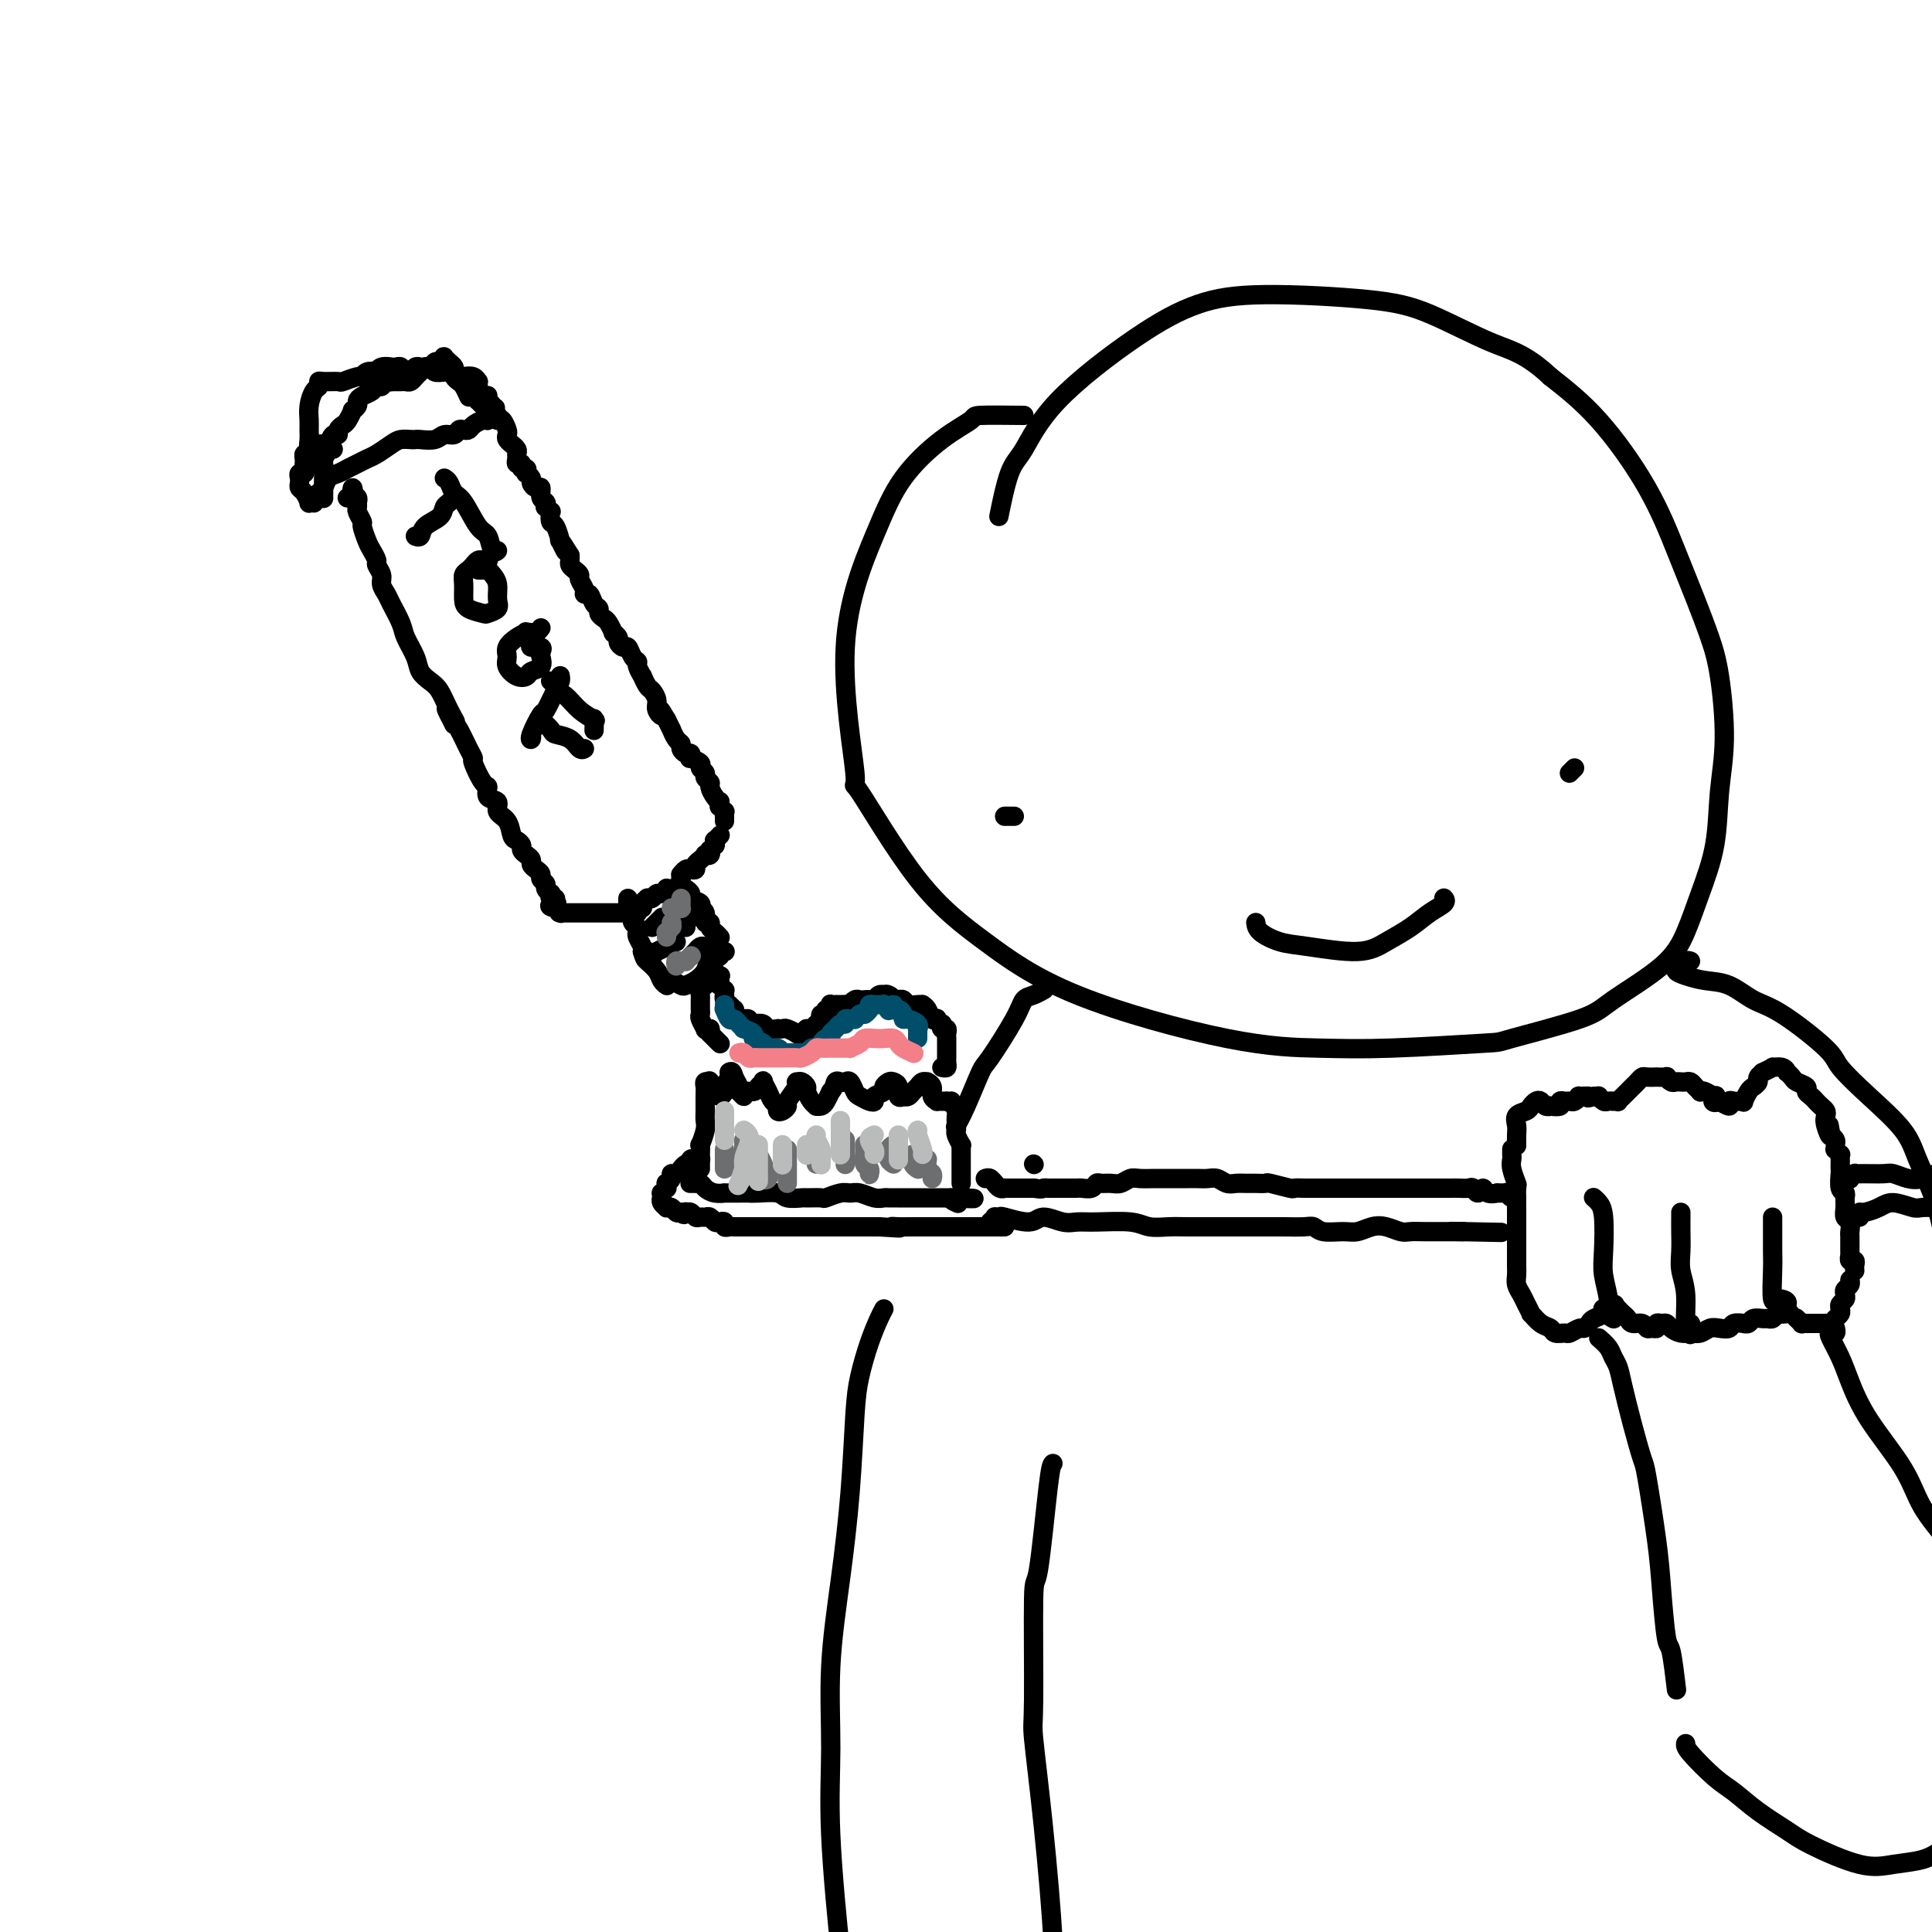 <svg viewBox='0 0 400 400' version='1.1' xmlns='http://www.w3.org/2000/svg' xmlns:xlink='http://www.w3.org/1999/xlink'><g fill='none' stroke='rgb(0,0,0)' stroke-width='4' stroke-linecap='round' stroke-linejoin='round'><path d='M145,242c0.000,-0.450 0.000,-0.899 0,-1c-0.000,-0.101 -0.001,0.147 0,0c0.001,-0.147 0.004,-0.690 0,-1c-0.004,-0.310 -0.015,-0.387 0,-1c0.015,-0.613 0.057,-1.763 0,-2c-0.057,-0.237 -0.211,0.438 0,0c0.211,-0.438 0.789,-1.991 1,-3c0.211,-1.009 0.056,-1.475 0,-2c-0.056,-0.525 -0.011,-1.107 0,-2c0.011,-0.893 -0.011,-2.095 0,-3c0.011,-0.905 0.054,-1.513 0,-2c-0.054,-0.487 -0.207,-0.855 0,-1c0.207,-0.145 0.773,-0.068 1,0c0.227,0.068 0.116,0.128 0,0c-0.116,-0.128 -0.237,-0.444 0,0c0.237,0.444 0.833,1.648 1,2c0.167,0.352 -0.095,-0.147 0,0c0.095,0.147 0.547,0.939 1,1c0.453,0.061 0.906,-0.611 1,-1c0.094,-0.389 -0.171,-0.496 0,-1c0.171,-0.504 0.777,-1.405 1,-2c0.223,-0.595 0.064,-0.884 0,-1c-0.064,-0.116 -0.032,-0.058 0,0'/><path d='M151,222c0.631,-0.496 0.709,0.264 1,1c0.291,0.736 0.794,1.447 1,2c0.206,0.553 0.115,0.948 0,1c-0.115,0.052 -0.252,-0.238 0,0c0.252,0.238 0.895,1.003 1,1c0.105,-0.003 -0.326,-0.773 0,-1c0.326,-0.227 1.411,0.088 2,0c0.589,-0.088 0.682,-0.581 1,-1c0.318,-0.419 0.860,-0.765 1,-1c0.140,-0.235 -0.121,-0.361 0,0c0.121,0.361 0.623,1.208 1,2c0.377,0.792 0.627,1.529 1,2c0.373,0.471 0.868,0.675 1,1c0.132,0.325 -0.101,0.770 0,1c0.101,0.230 0.535,0.244 1,0c0.465,-0.244 0.961,-0.745 1,-1c0.039,-0.255 -0.379,-0.265 0,-1c0.379,-0.735 1.556,-2.194 2,-3c0.444,-0.806 0.157,-0.960 0,-1c-0.157,-0.040 -0.183,0.034 0,0c0.183,-0.034 0.575,-0.177 1,0c0.425,0.177 0.884,0.674 1,1c0.116,0.326 -0.109,0.480 0,1c0.109,0.520 0.554,1.405 1,2c0.446,0.595 0.893,0.900 1,1c0.107,0.100 -0.126,-0.004 0,0c0.126,0.004 0.611,0.116 1,0c0.389,-0.116 0.683,-0.462 1,-1c0.317,-0.538 0.659,-1.269 1,-2'/><path d='M172,226c0.798,-0.760 0.791,-1.661 1,-2c0.209,-0.339 0.632,-0.116 1,0c0.368,0.116 0.679,0.126 1,0c0.321,-0.126 0.651,-0.387 1,0c0.349,0.387 0.718,1.421 1,2c0.282,0.579 0.476,0.702 1,1c0.524,0.298 1.380,0.771 2,1c0.620,0.229 1.006,0.215 1,0c-0.006,-0.215 -0.405,-0.633 0,-1c0.405,-0.367 1.615,-0.685 2,-1c0.385,-0.315 -0.056,-0.627 0,-1c0.056,-0.373 0.607,-0.808 1,-1c0.393,-0.192 0.626,-0.143 1,0c0.374,0.143 0.888,0.379 1,1c0.112,0.621 -0.177,1.628 0,2c0.177,0.372 0.821,0.111 1,0c0.179,-0.111 -0.107,-0.072 0,0c0.107,0.072 0.607,0.177 1,0c0.393,-0.177 0.679,-0.636 1,-1c0.321,-0.364 0.679,-0.631 1,-1c0.321,-0.369 0.607,-0.838 1,-1c0.393,-0.162 0.894,-0.015 1,0c0.106,0.015 -0.183,-0.101 0,0c0.183,0.101 0.838,0.419 1,1c0.162,0.581 -0.167,1.424 0,2c0.167,0.576 0.832,0.887 1,1c0.168,0.113 -0.161,0.030 0,0c0.161,-0.030 0.813,-0.008 1,0c0.187,0.008 -0.089,0.002 0,0c0.089,-0.002 0.545,-0.001 1,0'/><path d='M196,228c0.939,0.506 0.788,-0.229 1,0c0.212,0.229 0.788,1.422 1,2c0.212,0.578 0.061,0.541 0,1c-0.061,0.459 -0.030,1.415 0,2c0.030,0.585 0.061,0.801 0,1c-0.061,0.199 -0.212,0.383 0,1c0.212,0.617 0.789,1.668 1,2c0.211,0.332 0.057,-0.056 0,0c-0.057,0.056 -0.015,0.557 0,1c0.015,0.443 0.004,0.829 0,1c-0.004,0.171 -0.001,0.125 0,0c0.001,-0.125 0.000,-0.331 0,0c-0.000,0.331 -0.000,1.199 0,2c0.000,0.801 0.000,1.534 0,2c-0.000,0.466 -0.000,0.664 0,1c0.000,0.336 0.000,0.810 0,1c-0.000,0.190 -0.000,0.095 0,0'/><path d='M143,245c-0.120,0.002 -0.240,0.003 0,0c0.240,-0.003 0.840,-0.011 1,0c0.160,0.011 -0.121,0.041 0,0c0.121,-0.041 0.643,-0.155 1,0c0.357,0.155 0.550,0.577 1,1c0.450,0.423 1.157,0.845 2,1c0.843,0.155 1.823,0.042 2,0c0.177,-0.042 -0.450,-0.012 0,0c0.450,0.012 1.978,0.007 3,0c1.022,-0.007 1.539,-0.016 2,0c0.461,0.016 0.867,0.057 2,0c1.133,-0.057 2.994,-0.212 4,0c1.006,0.212 1.157,0.790 2,1c0.843,0.210 2.379,0.052 3,0c0.621,-0.052 0.326,0.000 1,0c0.674,-0.000 2.315,-0.054 3,0c0.685,0.054 0.414,0.214 1,0c0.586,-0.214 2.031,-0.804 3,-1c0.969,-0.196 1.463,-0.000 2,0c0.537,0.000 1.116,-0.196 2,0c0.884,0.196 2.071,0.785 3,1c0.929,0.215 1.600,0.058 2,0c0.400,-0.058 0.529,-0.015 1,0c0.471,0.015 1.285,0.004 2,0c0.715,-0.004 1.333,-0.001 2,0c0.667,0.001 1.385,0.000 2,0c0.615,-0.000 1.127,-0.000 2,0c0.873,0.000 2.107,0.000 3,0c0.893,-0.000 1.447,-0.000 2,0'/><path d='M197,248c8.583,0.405 3.042,-0.083 1,0c-2.042,0.083 -0.583,0.738 0,1c0.583,0.262 0.292,0.131 0,0'/><path d='M145,240c-0.022,0.002 -0.045,0.004 0,0c0.045,-0.004 0.156,-0.015 0,0c-0.156,0.015 -0.580,0.055 -1,0c-0.420,-0.055 -0.834,-0.207 -1,0c-0.166,0.207 -0.082,0.772 0,1c0.082,0.228 0.163,0.118 0,0c-0.163,-0.118 -0.570,-0.242 -1,0c-0.430,0.242 -0.885,0.852 -1,1c-0.115,0.148 0.109,-0.167 0,0c-0.109,0.167 -0.551,0.814 -1,1c-0.449,0.186 -0.905,-0.090 -1,0c-0.095,0.090 0.172,0.545 0,1c-0.172,0.455 -0.782,0.911 -1,1c-0.218,0.089 -0.044,-0.187 0,0c0.044,0.187 -0.041,0.839 0,1c0.041,0.161 0.207,-0.168 0,0c-0.207,0.168 -0.789,0.832 -1,1c-0.211,0.168 -0.053,-0.162 0,0c0.053,0.162 -0.001,0.814 0,1c0.001,0.186 0.056,-0.095 0,0c-0.056,0.095 -0.222,0.565 0,1c0.222,0.435 0.833,0.835 1,1c0.167,0.165 -0.110,0.096 0,0c0.110,-0.096 0.607,-0.218 1,0c0.393,0.218 0.684,0.777 1,1c0.316,0.223 0.658,0.112 1,0'/><path d='M141,251c0.703,0.924 0.962,0.233 1,0c0.038,-0.233 -0.145,-0.010 0,0c0.145,0.010 0.616,-0.195 1,0c0.384,0.195 0.680,0.788 1,1c0.320,0.212 0.663,0.043 1,0c0.337,-0.043 0.669,0.040 1,0c0.331,-0.040 0.662,-0.203 1,0c0.338,0.203 0.682,0.772 1,1c0.318,0.228 0.610,0.114 1,0c0.390,-0.114 0.878,-0.227 1,0c0.122,0.227 -0.123,0.793 0,1c0.123,0.207 0.613,0.056 1,0c0.387,-0.056 0.671,-0.015 1,0c0.329,0.015 0.703,0.004 1,0c0.297,-0.004 0.517,-0.001 1,0c0.483,0.001 1.227,0.000 2,0c0.773,-0.000 1.573,-0.000 2,0c0.427,0.000 0.481,0.000 1,0c0.519,-0.000 1.504,-0.000 2,0c0.496,0.000 0.504,0.000 1,0c0.496,-0.000 1.480,-0.000 2,0c0.520,0.000 0.575,0.000 1,0c0.425,-0.000 1.220,-0.000 2,0c0.780,0.000 1.547,0.000 2,0c0.453,-0.000 0.593,-0.000 1,0c0.407,0.000 1.082,0.000 2,0c0.918,-0.000 2.080,-0.000 3,0c0.920,0.000 1.597,0.000 2,0c0.403,-0.000 0.532,-0.000 1,0c0.468,0.000 1.277,0.000 2,0c0.723,-0.000 1.362,-0.000 2,0'/><path d='M182,254c6.987,0.464 3.955,0.124 3,0c-0.955,-0.124 0.168,-0.033 1,0c0.832,0.033 1.374,0.009 2,0c0.626,-0.009 1.337,-0.002 2,0c0.663,0.002 1.277,0.001 2,0c0.723,-0.001 1.556,-0.000 2,0c0.444,0.000 0.499,0.000 1,0c0.501,-0.000 1.448,-0.000 2,0c0.552,0.000 0.710,0.000 1,0c0.290,-0.000 0.711,-0.000 1,0c0.289,0.000 0.445,0.000 1,0c0.555,-0.000 1.511,-0.000 2,0c0.489,0.000 0.513,0.000 1,0c0.487,-0.000 1.437,-0.000 2,0c0.563,0.000 0.739,0.000 1,0c0.261,-0.000 0.609,-0.000 1,0c0.391,0.000 0.826,0.000 1,0c0.174,-0.000 0.087,-0.000 0,0'/><path d='M205,244c0.000,0.000 0.100,0.100 0.1,0.1'/><path d='M204,244c0.304,-0.121 0.607,-0.243 1,0c0.393,0.243 0.875,0.850 1,1c0.125,0.150 -0.106,-0.156 0,0c0.106,0.156 0.549,0.774 1,1c0.451,0.226 0.909,0.061 1,0c0.091,-0.061 -0.185,-0.016 0,0c0.185,0.016 0.832,0.004 1,0c0.168,-0.004 -0.143,-0.001 0,0c0.143,0.001 0.742,0.000 1,0c0.258,-0.000 0.177,-0.000 0,0c-0.177,0.000 -0.450,0.000 0,0c0.450,-0.000 1.623,-0.000 2,0c0.377,0.000 -0.043,0.000 0,0c0.043,-0.000 0.550,-0.000 1,0c0.450,0.000 0.843,0.000 1,0c0.157,-0.000 0.079,-0.000 0,0'/><path d='M214,246c1.949,0.309 1.821,0.083 2,0c0.179,-0.083 0.664,-0.022 1,0c0.336,0.022 0.523,0.006 1,0c0.477,-0.006 1.245,-0.000 2,0c0.755,0.000 1.498,-0.004 2,0c0.502,0.004 0.764,0.015 1,0c0.236,-0.015 0.448,-0.057 1,0c0.552,0.057 1.446,0.212 2,0c0.554,-0.212 0.767,-0.793 1,-1c0.233,-0.207 0.484,-0.041 1,0c0.516,0.041 1.296,-0.041 2,0c0.704,0.041 1.330,0.207 2,0c0.670,-0.207 1.383,-0.788 2,-1c0.617,-0.212 1.138,-0.057 2,0c0.862,0.057 2.065,0.015 3,0c0.935,-0.015 1.601,-0.004 2,0c0.399,0.004 0.529,0.001 1,0c0.471,-0.001 1.281,-0.001 2,0c0.719,0.001 1.347,0.004 2,0c0.653,-0.004 1.330,-0.015 2,0c0.670,0.015 1.334,0.057 2,0c0.666,-0.057 1.333,-0.211 2,0c0.667,0.211 1.335,0.789 2,1c0.665,0.211 1.327,0.056 2,0c0.673,-0.056 1.358,-0.011 2,0c0.642,0.011 1.242,-0.011 2,0c0.758,0.011 1.673,0.055 2,0c0.327,-0.055 0.067,-0.211 1,0c0.933,0.211 3.059,0.788 4,1c0.941,0.212 0.697,0.061 1,0c0.303,-0.061 1.151,-0.030 2,0'/><path d='M270,246c9.471,-0.000 5.148,-0.000 4,0c-1.148,0.000 0.880,0.000 2,0c1.120,-0.000 1.332,-0.000 2,0c0.668,0.000 1.793,0.000 3,0c1.207,-0.000 2.497,-0.000 3,0c0.503,0.000 0.218,0.000 1,0c0.782,-0.000 2.632,-0.000 4,0c1.368,0.000 2.253,0.000 3,0c0.747,-0.000 1.355,-0.000 2,0c0.645,0.000 1.328,0.000 2,0c0.672,-0.000 1.332,-0.001 2,0c0.668,0.001 1.345,0.005 2,0c0.655,-0.005 1.289,-0.020 2,0c0.711,0.020 1.498,0.076 2,0c0.502,-0.076 0.717,-0.283 1,0c0.283,0.283 0.634,1.057 1,1c0.366,-0.057 0.747,-0.943 1,-1c0.253,-0.057 0.380,0.717 1,1c0.620,0.283 1.735,0.075 2,0c0.265,-0.075 -0.318,-0.016 0,0c0.318,0.016 1.539,-0.010 2,0c0.461,0.010 0.162,0.055 0,0c-0.162,-0.055 -0.188,-0.211 0,0c0.188,0.211 0.589,0.787 1,1c0.411,0.213 0.832,0.061 1,0c0.168,-0.061 0.084,-0.030 0,0'/><path d='M214,241c0.000,0.000 0.100,0.100 0.1,0.1'/><path d='M205,253c0.455,-0.420 0.909,-0.839 1,-1c0.091,-0.161 -0.182,-0.062 0,0c0.182,0.062 0.818,0.087 1,0c0.182,-0.087 -0.090,-0.286 1,0c1.090,0.286 3.541,1.058 5,1c1.459,-0.058 1.927,-0.945 3,-1c1.073,-0.055 2.751,0.721 4,1c1.249,0.279 2.070,0.061 3,0c0.930,-0.061 1.968,0.036 4,0c2.032,-0.036 5.058,-0.206 7,0c1.942,0.206 2.802,0.787 4,1c1.198,0.213 2.736,0.057 4,0c1.264,-0.057 2.253,-0.015 4,0c1.747,0.015 4.252,0.004 6,0c1.748,-0.004 2.741,-0.001 4,0c1.259,0.001 2.785,-0.001 4,0c1.215,0.001 2.119,0.004 3,0c0.881,-0.004 1.737,-0.015 3,0c1.263,0.015 2.932,0.058 4,0c1.068,-0.058 1.535,-0.215 2,0c0.465,0.215 0.928,0.803 2,1c1.072,0.197 2.752,0.004 4,0c1.248,-0.004 2.063,0.181 3,0c0.937,-0.181 1.996,-0.728 3,-1c1.004,-0.272 1.953,-0.269 3,0c1.047,0.269 2.192,0.804 3,1c0.808,0.196 1.280,0.052 2,0c0.720,-0.052 1.688,-0.014 3,0c1.312,0.014 2.969,0.004 4,0c1.031,-0.004 1.438,-0.001 2,0c0.562,0.001 1.281,0.001 2,0'/><path d='M303,255c15.244,0.311 4.356,0.089 0,0c-4.356,-0.089 -2.178,-0.044 0,0'/><path d='M313,238c0.002,-0.093 0.004,-0.185 0,0c-0.004,0.185 -0.015,0.649 0,1c0.015,0.351 0.057,0.591 0,1c-0.057,0.409 -0.211,0.987 0,2c0.211,1.013 0.789,2.462 1,3c0.211,0.538 0.057,0.167 0,1c-0.057,0.833 -0.015,2.870 0,4c0.015,1.130 0.004,1.352 0,2c-0.004,0.648 -0.002,1.721 0,3c0.002,1.279 0.004,2.766 0,4c-0.004,1.234 -0.012,2.217 0,3c0.012,0.783 0.046,1.367 0,2c-0.046,0.633 -0.172,1.317 0,2c0.172,0.683 0.640,1.367 1,2c0.360,0.633 0.611,1.216 1,2c0.389,0.784 0.915,1.769 1,2c0.085,0.231 -0.271,-0.292 0,0c0.271,0.292 1.171,1.400 2,2c0.829,0.600 1.588,0.693 2,1c0.412,0.307 0.477,0.829 1,1c0.523,0.171 1.502,-0.010 2,0c0.498,0.010 0.513,0.210 1,0c0.487,-0.210 1.444,-0.830 2,-1c0.556,-0.170 0.709,0.108 1,0c0.291,-0.108 0.718,-0.603 1,-1c0.282,-0.397 0.418,-0.695 1,-1c0.582,-0.305 1.610,-0.618 2,-1c0.390,-0.382 0.144,-0.834 0,-1c-0.144,-0.166 -0.184,-0.048 0,0c0.184,0.048 0.592,0.024 1,0'/><path d='M333,271c1.941,-0.987 1.294,-0.955 1,-1c-0.294,-0.045 -0.234,-0.166 0,0c0.234,0.166 0.644,0.618 1,1c0.356,0.382 0.659,0.695 1,1c0.341,0.305 0.721,0.603 1,1c0.279,0.397 0.457,0.892 1,1c0.543,0.108 1.451,-0.171 2,0c0.549,0.171 0.738,0.792 1,1c0.262,0.208 0.595,0.002 1,0c0.405,-0.002 0.881,0.198 1,0c0.119,-0.198 -0.120,-0.795 0,-1c0.120,-0.205 0.598,-0.017 1,0c0.402,0.017 0.726,-0.138 1,0c0.274,0.138 0.496,0.569 1,1c0.504,0.431 1.289,0.861 2,1c0.711,0.139 1.346,-0.014 2,0c0.654,0.014 1.326,0.196 2,0c0.674,-0.196 1.351,-0.770 2,-1c0.649,-0.230 1.269,-0.114 2,0c0.731,0.114 1.572,0.228 2,0c0.428,-0.228 0.442,-0.797 1,-1c0.558,-0.203 1.659,-0.040 2,0c0.341,0.040 -0.077,-0.042 0,0c0.077,0.042 0.651,0.208 1,0c0.349,-0.208 0.475,-0.792 1,-1c0.525,-0.208 1.450,-0.042 2,0c0.550,0.042 0.725,-0.040 1,0c0.275,0.040 0.651,0.203 1,0c0.349,-0.203 0.671,-0.772 1,-1c0.329,-0.228 0.664,-0.114 1,0'/><path d='M369,272c3.172,-0.514 0.603,0.203 0,0c-0.603,-0.203 0.761,-1.324 1,-2c0.239,-0.676 -0.646,-0.907 -1,-1c-0.354,-0.093 -0.177,-0.046 0,0'/><path d='M330,248c0.022,0.019 0.045,0.038 0,0c-0.045,-0.038 -0.157,-0.133 0,0c0.157,0.133 0.582,0.493 1,1c0.418,0.507 0.829,1.162 1,3c0.171,1.838 0.102,4.860 0,7c-0.102,2.140 -0.238,3.396 0,5c0.238,1.604 0.848,3.554 1,5c0.152,1.446 -0.155,2.388 0,3c0.155,0.612 0.773,0.896 1,1c0.227,0.104 0.065,0.030 0,0c-0.065,-0.030 -0.032,-0.015 0,0'/><path d='M348,251c-0.001,0.488 -0.001,0.976 0,1c0.001,0.024 0.004,-0.415 0,0c-0.004,0.415 -0.016,1.686 0,3c0.016,1.314 0.061,2.672 0,4c-0.061,1.328 -0.226,2.626 0,4c0.226,1.374 0.845,2.824 1,5c0.155,2.176 -0.154,5.078 0,6c0.154,0.922 0.772,-0.136 1,0c0.228,0.136 0.065,1.468 0,2c-0.065,0.532 -0.033,0.266 0,0'/><path d='M367,252c-0.001,0.298 -0.001,0.597 0,1c0.001,0.403 0.004,0.911 0,2c-0.004,1.089 -0.015,2.758 0,4c0.015,1.242 0.057,2.057 0,4c-0.057,1.943 -0.211,5.016 0,6c0.211,0.984 0.788,-0.120 1,0c0.212,0.120 0.061,1.463 0,2c-0.061,0.537 -0.030,0.269 0,0'/><path d='M372,273c-0.120,-0.113 -0.239,-0.226 0,0c0.239,0.226 0.838,0.793 1,1c0.162,0.207 -0.111,0.056 0,0c0.111,-0.056 0.608,-0.015 1,0c0.392,0.015 0.679,0.004 1,0c0.321,-0.004 0.678,-0.000 1,0c0.322,0.000 0.611,-0.003 1,0c0.389,0.003 0.878,0.012 1,0c0.122,-0.012 -0.125,-0.045 0,0c0.125,0.045 0.621,0.167 1,0c0.379,-0.167 0.641,-0.622 1,-1c0.359,-0.378 0.814,-0.679 1,-1c0.186,-0.321 0.101,-0.664 0,-1c-0.101,-0.336 -0.220,-0.667 0,-1c0.220,-0.333 0.777,-0.667 1,-1c0.223,-0.333 0.112,-0.664 0,-1c-0.112,-0.336 -0.226,-0.679 0,-1c0.226,-0.321 0.793,-0.622 1,-1c0.207,-0.378 0.056,-0.832 0,-1c-0.056,-0.168 -0.016,-0.048 0,0c0.016,0.048 0.008,0.024 0,0'/><path d='M384,263c0.008,0.081 0.016,0.161 0,0c-0.016,-0.161 -0.057,-0.564 0,-1c0.057,-0.436 0.211,-0.904 0,-1c-0.211,-0.096 -0.789,0.182 -1,0c-0.211,-0.182 -0.057,-0.822 0,-1c0.057,-0.178 0.015,0.107 0,0c-0.015,-0.107 -0.004,-0.605 0,-1c0.004,-0.395 0.002,-0.687 0,-1c-0.002,-0.313 -0.004,-0.646 0,-1c0.004,-0.354 0.015,-0.727 0,-1c-0.015,-0.273 -0.057,-0.444 0,-1c0.057,-0.556 0.212,-1.497 0,-2c-0.212,-0.503 -0.793,-0.566 -1,-1c-0.207,-0.434 -0.041,-1.237 0,-2c0.041,-0.763 -0.041,-1.486 0,-2c0.041,-0.514 0.207,-0.820 0,-1c-0.207,-0.180 -0.788,-0.233 -1,-1c-0.212,-0.767 -0.057,-2.248 0,-3c0.057,-0.752 0.016,-0.775 0,-1c-0.016,-0.225 -0.008,-0.653 0,-1c0.008,-0.347 0.016,-0.614 0,-1c-0.016,-0.386 -0.057,-0.891 0,-1c0.057,-0.109 0.212,0.178 0,0c-0.212,-0.178 -0.792,-0.821 -1,-1c-0.208,-0.179 -0.046,0.107 0,0c0.046,-0.107 -0.026,-0.606 0,-1c0.026,-0.394 0.150,-0.684 0,-1c-0.150,-0.316 -0.575,-0.658 -1,-1'/><path d='M379,235c-0.714,-4.239 0.002,-0.838 0,0c-0.002,0.838 -0.722,-0.889 -1,-2c-0.278,-1.111 -0.116,-1.607 0,-2c0.116,-0.393 0.184,-0.683 0,-1c-0.184,-0.317 -0.622,-0.662 -1,-1c-0.378,-0.338 -0.697,-0.668 -1,-1c-0.303,-0.332 -0.592,-0.666 -1,-1c-0.408,-0.334 -0.936,-0.668 -1,-1c-0.064,-0.332 0.337,-0.662 0,-1c-0.337,-0.338 -1.412,-0.683 -2,-1c-0.588,-0.317 -0.687,-0.607 -1,-1c-0.313,-0.393 -0.838,-0.891 -1,-1c-0.162,-0.109 0.040,0.171 0,0c-0.040,-0.171 -0.321,-0.793 -1,-1c-0.679,-0.207 -1.755,0.000 -2,0c-0.245,-0.000 0.342,-0.207 0,0c-0.342,0.207 -1.611,0.829 -2,1c-0.389,0.171 0.103,-0.110 0,0c-0.103,0.110 -0.802,0.611 -1,1c-0.198,0.389 0.106,0.664 0,1c-0.106,0.336 -0.620,0.731 -1,1c-0.380,0.269 -0.626,0.412 -1,1c-0.374,0.588 -0.875,1.620 -1,2c-0.125,0.380 0.126,0.106 0,0c-0.126,-0.106 -0.630,-0.046 -1,0c-0.370,0.046 -0.608,0.079 -1,0c-0.392,-0.079 -0.940,-0.269 -1,0c-0.060,0.269 0.369,0.995 0,1c-0.369,0.005 -1.534,-0.713 -2,-1c-0.466,-0.287 -0.233,-0.144 0,0'/><path d='M356,228c-1.956,0.840 -1.346,-0.559 -1,-1c0.346,-0.441 0.430,0.075 0,0c-0.430,-0.075 -1.372,-0.742 -2,-1c-0.628,-0.258 -0.942,-0.108 -1,0c-0.058,0.108 0.139,0.173 0,0c-0.139,-0.173 -0.615,-0.582 -1,-1c-0.385,-0.418 -0.680,-0.843 -1,-1c-0.320,-0.157 -0.664,-0.046 -1,0c-0.336,0.046 -0.662,0.026 -1,0c-0.338,-0.026 -0.687,-0.060 -1,0c-0.313,0.060 -0.590,0.212 -1,0c-0.410,-0.212 -0.954,-0.789 -1,-1c-0.046,-0.211 0.405,-0.057 0,0c-0.405,0.057 -1.667,0.018 -2,0c-0.333,-0.018 0.261,-0.016 0,0c-0.261,0.016 -1.379,0.045 -2,0c-0.621,-0.045 -0.745,-0.166 -1,0c-0.255,0.166 -0.642,0.618 -1,1c-0.358,0.382 -0.689,0.695 -1,1c-0.311,0.305 -0.604,0.604 -1,1c-0.396,0.396 -0.895,0.891 -1,1c-0.105,0.109 0.183,-0.167 0,0c-0.183,0.167 -0.837,0.776 -1,1c-0.163,0.224 0.164,0.061 0,0c-0.164,-0.061 -0.818,-0.020 -1,0c-0.182,0.020 0.110,0.019 0,0c-0.110,-0.019 -0.621,-0.058 -1,0c-0.379,0.058 -0.627,0.211 -1,0c-0.373,-0.211 -0.870,-0.788 -1,-1c-0.130,-0.212 0.106,-0.061 0,0c-0.106,0.061 -0.553,0.030 -1,0'/><path d='M330,227c-2.113,0.614 -0.895,0.150 -1,0c-0.105,-0.150 -1.533,0.013 -2,0c-0.467,-0.013 0.028,-0.201 0,0c-0.028,0.201 -0.580,0.790 -1,1c-0.420,0.210 -0.709,0.042 -1,0c-0.291,-0.042 -0.585,0.041 -1,0c-0.415,-0.041 -0.951,-0.206 -1,0c-0.049,0.206 0.390,0.784 0,1c-0.390,0.216 -1.610,0.071 -2,0c-0.390,-0.071 0.050,-0.069 0,0c-0.050,0.069 -0.589,0.204 -1,0c-0.411,-0.204 -0.692,-0.746 -1,-1c-0.308,-0.254 -0.643,-0.220 -1,0c-0.357,0.220 -0.737,0.625 -1,1c-0.263,0.375 -0.410,0.721 -1,1c-0.590,0.279 -1.622,0.492 -2,1c-0.378,0.508 -0.101,1.311 0,2c0.101,0.689 0.027,1.262 0,2c-0.027,0.738 -0.008,1.639 0,2c0.008,0.361 0.004,0.180 0,0'/><path d='M382,243c0.455,0.392 0.910,0.785 1,1c0.090,0.215 -0.187,0.254 0,0c0.187,-0.254 0.836,-0.801 1,-1c0.164,-0.199 -0.157,-0.050 0,0c0.157,0.050 0.794,0.000 2,0c1.206,-0.000 2.983,0.049 4,0c1.017,-0.049 1.273,-0.195 2,0c0.727,0.195 1.923,0.731 3,1c1.077,0.269 2.035,0.271 3,0c0.965,-0.271 1.936,-0.816 3,-1c1.064,-0.184 2.221,-0.007 3,0c0.779,0.007 1.179,-0.156 2,0c0.821,0.156 2.062,0.630 3,1c0.938,0.370 1.572,0.635 2,1c0.428,0.365 0.651,0.830 1,1c0.349,0.170 0.825,0.046 1,0c0.175,-0.046 0.050,-0.013 0,0c-0.050,0.013 -0.025,0.007 0,0'/><path d='M385,252c-0.039,-0.443 -0.077,-0.885 0,-1c0.077,-0.115 0.271,0.099 1,0c0.729,-0.099 1.995,-0.510 3,-1c1.005,-0.490 1.748,-1.060 3,-1c1.252,0.060 3.011,0.749 4,1c0.989,0.251 1.207,0.065 2,0c0.793,-0.065 2.160,-0.007 3,0c0.840,0.007 1.153,-0.037 2,0c0.847,0.037 2.227,0.154 3,0c0.773,-0.154 0.939,-0.580 1,-1c0.061,-0.420 0.017,-0.834 0,-1c-0.017,-0.166 -0.009,-0.083 0,0'/><path d='M195,221c0.423,0.089 0.845,0.179 1,0c0.155,-0.179 0.041,-0.625 0,-1c-0.041,-0.375 -0.011,-0.679 0,-1c0.011,-0.321 0.003,-0.660 0,-1c-0.003,-0.340 -0.001,-0.682 0,-1c0.001,-0.318 0.001,-0.611 0,-1c-0.001,-0.389 -0.004,-0.874 0,-1c0.004,-0.126 0.015,0.106 0,0c-0.015,-0.106 -0.055,-0.549 0,-1c0.055,-0.451 0.207,-0.909 0,-1c-0.207,-0.091 -0.773,0.185 -1,0c-0.227,-0.185 -0.117,-0.833 0,-1c0.117,-0.167 0.239,0.145 0,0c-0.239,-0.145 -0.838,-0.746 -1,-1c-0.162,-0.254 0.115,-0.159 0,0c-0.115,0.159 -0.621,0.382 -1,0c-0.379,-0.382 -0.630,-1.369 -1,-2c-0.370,-0.631 -0.858,-0.905 -1,-1c-0.142,-0.095 0.063,-0.011 0,0c-0.063,0.011 -0.394,-0.049 -1,0c-0.606,0.049 -1.485,0.209 -2,0c-0.515,-0.209 -0.664,-0.788 -1,-1c-0.336,-0.212 -0.860,-0.057 -1,0c-0.140,0.057 0.103,0.016 0,0c-0.103,-0.016 -0.551,-0.008 -1,0'/><path d='M185,207c-1.503,-0.713 -0.262,0.004 0,0c0.262,-0.004 -0.455,-0.729 -1,-1c-0.545,-0.271 -0.920,-0.087 -1,0c-0.080,0.087 0.133,0.076 0,0c-0.133,-0.076 -0.613,-0.216 -1,0c-0.387,0.216 -0.681,0.789 -1,1c-0.319,0.211 -0.664,0.060 -1,0c-0.336,-0.060 -0.662,-0.030 -1,0c-0.338,0.030 -0.687,0.061 -1,0c-0.313,-0.061 -0.591,-0.212 -1,0c-0.409,0.212 -0.950,0.789 -1,1c-0.050,0.211 0.389,0.057 0,0c-0.389,-0.057 -1.607,-0.016 -2,0c-0.393,0.016 0.039,0.008 0,0c-0.039,-0.008 -0.551,-0.017 -1,0c-0.449,0.017 -0.837,0.061 -1,0c-0.163,-0.061 -0.100,-0.228 0,0c0.100,0.228 0.237,0.850 0,1c-0.237,0.150 -0.848,-0.171 -1,0c-0.152,0.171 0.157,0.834 0,1c-0.157,0.166 -0.778,-0.167 -1,0c-0.222,0.167 -0.044,0.833 0,1c0.044,0.167 -0.045,-0.166 0,0c0.045,0.166 0.223,0.829 0,1c-0.223,0.171 -0.848,-0.150 -1,0c-0.152,0.150 0.169,0.772 0,1c-0.169,0.228 -0.829,0.061 -1,0c-0.171,-0.061 0.146,-0.016 0,0c-0.146,0.016 -0.756,0.005 -1,0c-0.244,-0.005 -0.122,-0.002 0,0'/><path d='M167,213c-1.173,0.999 -1.106,0.996 -1,1c0.106,0.004 0.250,0.015 0,0c-0.250,-0.015 -0.894,-0.057 -1,0c-0.106,0.057 0.327,0.211 0,0c-0.327,-0.211 -1.415,-0.788 -2,-1c-0.585,-0.212 -0.666,-0.061 -1,0c-0.334,0.061 -0.919,0.030 -1,0c-0.081,-0.030 0.342,-0.060 0,0c-0.342,0.060 -1.450,0.208 -2,0c-0.550,-0.208 -0.544,-0.774 -1,-1c-0.456,-0.226 -1.375,-0.113 -2,0c-0.625,0.113 -0.955,0.227 -1,0c-0.045,-0.227 0.194,-0.796 0,-1c-0.194,-0.204 -0.823,-0.045 -1,0c-0.177,0.045 0.097,-0.026 0,0c-0.097,0.026 -0.565,0.147 -1,0c-0.435,-0.147 -0.838,-0.564 -1,-1c-0.162,-0.436 -0.082,-0.891 0,-1c0.082,-0.109 0.166,0.130 0,0c-0.166,-0.130 -0.581,-0.627 -1,-1c-0.419,-0.373 -0.843,-0.621 -1,-1c-0.157,-0.379 -0.046,-0.890 0,-1c0.046,-0.110 0.026,0.182 0,0c-0.026,-0.182 -0.060,-0.837 0,-1c0.060,-0.163 0.212,0.167 0,0c-0.212,-0.167 -0.789,-0.829 -1,-1c-0.211,-0.171 -0.057,0.150 0,0c0.057,-0.150 0.015,-0.771 0,-1c-0.015,-0.229 -0.004,-0.065 0,0c0.004,0.065 0.002,0.033 0,0'/><path d='M149,203c-0.635,-1.459 -0.223,-1.105 0,-1c0.223,0.105 0.256,-0.038 0,0c-0.256,0.038 -0.800,0.259 -1,0c-0.200,-0.259 -0.057,-0.997 0,-1c0.057,-0.003 0.029,0.731 0,1c-0.029,0.269 -0.060,0.075 0,0c0.060,-0.075 0.209,-0.031 0,0c-0.209,0.031 -0.778,0.050 -1,0c-0.222,-0.050 -0.098,-0.168 0,0c0.098,0.168 0.170,0.622 0,1c-0.170,0.378 -0.581,0.679 -1,1c-0.419,0.321 -0.844,0.663 -1,1c-0.156,0.337 -0.041,0.668 0,1c0.041,0.332 0.010,0.665 0,1c-0.010,0.335 0.001,0.672 0,1c-0.001,0.328 -0.015,0.648 0,1c0.015,0.352 0.059,0.735 0,1c-0.059,0.265 -0.222,0.411 0,1c0.222,0.589 0.829,1.620 1,2c0.171,0.380 -0.094,0.109 0,0c0.094,-0.109 0.547,-0.054 1,0'/><path d='M147,213c0.305,1.150 0.068,1.026 0,1c-0.068,-0.026 0.033,0.044 0,0c-0.033,-0.044 -0.201,-0.204 0,0c0.201,0.204 0.772,0.773 1,1c0.228,0.227 0.114,0.113 0,0c-0.114,-0.113 -0.227,-0.227 0,0c0.227,0.227 0.793,0.793 1,1c0.207,0.207 0.056,0.056 0,0c-0.056,-0.056 -0.016,-0.016 0,0c0.016,0.016 0.008,0.008 0,0'/><path d='M138,203c0.214,-0.108 0.429,-0.217 1,0c0.571,0.217 1.500,0.759 2,1c0.500,0.241 0.573,0.181 1,0c0.427,-0.181 1.210,-0.483 2,-1c0.790,-0.517 1.589,-1.249 2,-2c0.411,-0.751 0.436,-1.522 1,-2c0.564,-0.478 1.667,-0.664 2,-1c0.333,-0.336 -0.103,-0.821 0,-1c0.103,-0.179 0.744,-0.051 1,0c0.256,0.051 0.128,0.026 0,0'/><path d='M149,194c0.081,0.092 0.161,0.184 0,0c-0.161,-0.184 -0.564,-0.645 -1,-1c-0.436,-0.355 -0.906,-0.606 -1,-1c-0.094,-0.394 0.187,-0.932 0,-1c-0.187,-0.068 -0.843,0.332 -1,0c-0.157,-0.332 0.183,-1.398 0,-2c-0.183,-0.602 -0.890,-0.740 -1,-1c-0.110,-0.260 0.378,-0.643 0,-1c-0.378,-0.357 -1.622,-0.686 -2,-1c-0.378,-0.314 0.109,-0.611 0,-1c-0.109,-0.389 -0.814,-0.871 -1,-1c-0.186,-0.129 0.146,0.095 0,0c-0.146,-0.095 -0.771,-0.510 -1,-1c-0.229,-0.490 -0.062,-1.055 0,-1c0.062,0.055 0.018,0.730 0,1c-0.018,0.270 -0.009,0.135 0,0'/><path d='M141,183c0.091,0.422 0.183,0.844 0,1c-0.183,0.156 -0.640,0.046 -1,0c-0.360,-0.046 -0.621,-0.027 -1,0c-0.379,0.027 -0.875,0.064 -1,0c-0.125,-0.064 0.120,-0.227 0,0c-0.120,0.227 -0.605,0.845 -1,1c-0.395,0.155 -0.698,-0.152 -1,0c-0.302,0.152 -0.602,0.763 -1,1c-0.398,0.237 -0.895,0.101 -1,0c-0.105,-0.101 0.183,-0.167 0,0c-0.183,0.167 -0.837,0.566 -1,1c-0.163,0.434 0.167,0.901 0,1c-0.167,0.099 -0.829,-0.171 -1,0c-0.171,0.171 0.150,0.782 0,1c-0.150,0.218 -0.772,0.044 -1,0c-0.228,-0.044 -0.062,0.044 0,0c0.062,-0.044 0.020,-0.219 0,0c-0.020,0.219 -0.019,0.832 0,1c0.019,0.168 0.057,-0.111 0,0c-0.057,0.111 -0.208,0.611 0,1c0.208,0.389 0.774,0.668 1,1c0.226,0.332 0.112,0.718 0,1c-0.112,0.282 -0.223,0.461 0,1c0.223,0.539 0.778,1.440 1,2c0.222,0.560 0.111,0.780 0,1'/><path d='M133,197c0.426,1.443 0.492,1.549 1,2c0.508,0.451 1.456,1.245 2,2c0.544,0.755 0.682,1.470 1,2c0.318,0.530 0.817,0.874 1,1c0.183,0.126 0.049,0.034 0,0c-0.049,-0.034 -0.014,-0.010 0,0c0.014,0.010 0.007,0.005 0,0'/><path d='M141,181c0.025,-0.030 0.049,-0.060 0,0c-0.049,0.060 -0.172,0.209 0,0c0.172,-0.209 0.637,-0.777 1,-1c0.363,-0.223 0.623,-0.102 1,0c0.377,0.102 0.871,0.185 1,0c0.129,-0.185 -0.105,-0.637 0,-1c0.105,-0.363 0.550,-0.637 1,-1c0.450,-0.363 0.904,-0.814 1,-1c0.096,-0.186 -0.167,-0.106 0,0c0.167,0.106 0.763,0.240 1,0c0.237,-0.240 0.116,-0.853 0,-1c-0.116,-0.147 -0.228,0.172 0,0c0.228,-0.172 0.797,-0.834 1,-1c0.203,-0.166 0.040,0.166 0,0c-0.040,-0.166 0.042,-0.829 0,-1c-0.042,-0.171 -0.207,0.150 0,0c0.207,-0.150 0.787,-0.771 1,-1c0.213,-0.229 0.061,-0.065 0,0c-0.061,0.065 -0.030,0.033 0,0'/><path d='M150,170c-0.000,-0.425 -0.000,-0.850 0,-1c0.000,-0.150 0.001,-0.025 0,0c-0.001,0.025 -0.004,-0.050 0,0c0.004,0.050 0.015,0.225 0,0c-0.015,-0.225 -0.057,-0.849 0,-1c0.057,-0.151 0.212,0.170 0,0c-0.212,-0.170 -0.792,-0.832 -1,-1c-0.208,-0.168 -0.046,0.159 0,0c0.046,-0.159 -0.025,-0.802 0,-1c0.025,-0.198 0.146,0.049 0,0c-0.146,-0.049 -0.560,-0.394 -1,-1c-0.440,-0.606 -0.907,-1.472 -1,-2c-0.093,-0.528 0.187,-0.719 0,-1c-0.187,-0.281 -0.842,-0.654 -1,-1c-0.158,-0.346 0.182,-0.666 0,-1c-0.182,-0.334 -0.885,-0.682 -1,-1c-0.115,-0.318 0.359,-0.606 0,-1c-0.359,-0.394 -1.550,-0.893 -2,-1c-0.450,-0.107 -0.158,0.178 0,0c0.158,-0.178 0.183,-0.820 0,-1c-0.183,-0.180 -0.575,0.101 -1,0c-0.425,-0.101 -0.884,-0.586 -1,-1c-0.116,-0.414 0.110,-0.757 0,-1c-0.110,-0.243 -0.555,-0.385 -1,-1c-0.445,-0.615 -0.889,-1.704 -1,-2c-0.111,-0.296 0.111,0.201 0,0c-0.111,-0.201 -0.556,-1.101 -1,-2'/><path d='M138,149c-2.019,-3.439 -1.065,-1.536 -1,-1c0.065,0.536 -0.757,-0.295 -1,-1c-0.243,-0.705 0.094,-1.283 0,-2c-0.094,-0.717 -0.618,-1.572 -1,-2c-0.382,-0.428 -0.624,-0.430 -1,-1c-0.376,-0.570 -0.888,-1.710 -1,-2c-0.112,-0.290 0.177,0.268 0,0c-0.177,-0.268 -0.821,-1.363 -1,-2c-0.179,-0.637 0.106,-0.815 0,-1c-0.106,-0.185 -0.602,-0.378 -1,-1c-0.398,-0.622 -0.699,-1.674 -1,-2c-0.301,-0.326 -0.602,0.072 -1,0c-0.398,-0.072 -0.894,-0.614 -1,-1c-0.106,-0.386 0.179,-0.614 0,-1c-0.179,-0.386 -0.823,-0.929 -1,-1c-0.177,-0.071 0.111,0.332 0,0c-0.111,-0.332 -0.621,-1.397 -1,-2c-0.379,-0.603 -0.626,-0.744 -1,-1c-0.374,-0.256 -0.875,-0.628 -1,-1c-0.125,-0.372 0.125,-0.743 0,-1c-0.125,-0.257 -0.626,-0.401 -1,-1c-0.374,-0.599 -0.621,-1.652 -1,-2c-0.379,-0.348 -0.889,0.009 -1,0c-0.111,-0.009 0.177,-0.384 0,-1c-0.177,-0.616 -0.818,-1.475 -1,-2c-0.182,-0.525 0.095,-0.718 0,-1c-0.095,-0.282 -0.562,-0.653 -1,-1c-0.438,-0.347 -0.849,-0.670 -1,-1c-0.151,-0.330 -0.043,-0.666 0,-1c0.043,-0.334 0.022,-0.667 0,-1'/><path d='M118,115c-3.257,-5.352 -1.398,-1.733 -1,-1c0.398,0.733 -0.664,-1.419 -1,-2c-0.336,-0.581 0.055,0.409 0,0c-0.055,-0.409 -0.554,-2.219 -1,-3c-0.446,-0.781 -0.838,-0.534 -1,-1c-0.162,-0.466 -0.095,-1.645 0,-2c0.095,-0.355 0.218,0.113 0,0c-0.218,-0.113 -0.776,-0.809 -1,-1c-0.224,-0.191 -0.115,0.121 0,0c0.115,-0.121 0.237,-0.677 0,-1c-0.237,-0.323 -0.833,-0.415 -1,-1c-0.167,-0.585 0.095,-1.663 0,-2c-0.095,-0.337 -0.548,0.069 -1,0c-0.452,-0.069 -0.905,-0.611 -1,-1c-0.095,-0.389 0.167,-0.625 0,-1c-0.167,-0.375 -0.762,-0.889 -1,-1c-0.238,-0.111 -0.120,0.181 0,0c0.120,-0.181 0.243,-0.836 0,-1c-0.243,-0.164 -0.850,0.163 -1,0c-0.150,-0.163 0.157,-0.817 0,-1c-0.157,-0.183 -0.778,0.105 -1,0c-0.222,-0.105 -0.044,-0.602 0,-1c0.044,-0.398 -0.044,-0.698 0,-1c0.044,-0.302 0.222,-0.606 0,-1c-0.222,-0.394 -0.843,-0.878 -1,-1c-0.157,-0.122 0.151,0.118 0,0c-0.151,-0.118 -0.762,-0.592 -1,-1c-0.238,-0.408 -0.105,-0.748 0,-1c0.105,-0.252 0.182,-0.414 0,-1c-0.182,-0.586 -0.623,-1.596 -1,-2c-0.377,-0.404 -0.688,-0.202 -1,0'/><path d='M103,87c-2.336,-4.575 -0.678,-2.013 0,-1c0.678,1.013 0.374,0.478 0,0c-0.374,-0.478 -0.818,-0.898 -1,-1c-0.182,-0.102 -0.101,0.112 0,0c0.101,-0.112 0.223,-0.552 0,-1c-0.223,-0.448 -0.792,-0.905 -1,-1c-0.208,-0.095 -0.056,0.170 0,0c0.056,-0.170 0.015,-0.777 0,-1c-0.015,-0.223 -0.004,-0.064 0,0c0.004,0.064 0.002,0.032 0,0'/><path d='M130,186c0.001,0.340 0.001,0.679 0,1c-0.001,0.321 -0.004,0.622 0,1c0.004,0.378 0.013,0.833 0,1c-0.013,0.167 -0.049,0.045 0,0c0.049,-0.045 0.182,-0.012 0,0c-0.182,0.012 -0.679,0.003 -1,0c-0.321,-0.003 -0.467,-0.001 -1,0c-0.533,0.001 -1.452,0.000 -2,0c-0.548,-0.000 -0.725,-0.000 -1,0c-0.275,0.000 -0.647,0.000 -1,0c-0.353,-0.000 -0.687,-0.000 -1,0c-0.313,0.000 -0.605,0.000 -1,0c-0.395,-0.000 -0.895,-0.000 -1,0c-0.105,0.000 0.183,0.000 0,0c-0.183,-0.000 -0.837,-0.000 -1,0c-0.163,0.000 0.166,0.000 0,0c-0.166,-0.000 -0.827,-0.000 -1,0c-0.173,0.000 0.142,0.000 0,0c-0.142,-0.000 -0.742,-0.000 -1,0c-0.258,0.000 -0.173,0.001 0,0c0.173,-0.001 0.435,-0.004 0,0c-0.435,0.004 -1.567,0.015 -2,0c-0.433,-0.015 -0.168,-0.056 0,0c0.168,0.056 0.237,0.207 0,0c-0.237,-0.207 -0.782,-0.774 -1,-1c-0.218,-0.226 -0.109,-0.113 0,0'/><path d='M115,188c-2.316,-0.399 -0.607,-0.895 0,-1c0.607,-0.105 0.111,0.183 0,0c-0.111,-0.183 0.162,-0.837 0,-1c-0.162,-0.163 -0.760,0.163 -1,0c-0.240,-0.163 -0.121,-0.817 0,-1c0.121,-0.183 0.243,0.106 0,0c-0.243,-0.106 -0.853,-0.606 -1,-1c-0.147,-0.394 0.167,-0.683 0,-1c-0.167,-0.317 -0.814,-0.662 -1,-1c-0.186,-0.338 0.091,-0.668 0,-1c-0.091,-0.332 -0.550,-0.666 -1,-1c-0.450,-0.334 -0.890,-0.667 -1,-1c-0.110,-0.333 0.111,-0.667 0,-1c-0.111,-0.333 -0.555,-0.665 -1,-1c-0.445,-0.335 -0.891,-0.674 -1,-1c-0.109,-0.326 0.120,-0.639 0,-1c-0.120,-0.361 -0.591,-0.769 -1,-1c-0.409,-0.231 -0.758,-0.284 -1,-1c-0.242,-0.716 -0.376,-2.094 -1,-3c-0.624,-0.906 -1.738,-1.339 -2,-2c-0.262,-0.661 0.329,-1.551 0,-2c-0.329,-0.449 -1.576,-0.459 -2,-1c-0.424,-0.541 -0.025,-1.613 0,-2c0.025,-0.387 -0.326,-0.090 -1,-1c-0.674,-0.910 -1.672,-3.028 -2,-4c-0.328,-0.972 0.015,-0.796 0,-1c-0.015,-0.204 -0.389,-0.786 -1,-2c-0.611,-1.214 -1.460,-3.061 -2,-4c-0.540,-0.939 -0.770,-0.969 -1,-1'/><path d='M94,150c-3.214,-6.042 -0.749,-2.146 0,-1c0.749,1.146 -0.218,-0.457 -1,-2c-0.782,-1.543 -1.379,-3.025 -2,-4c-0.621,-0.975 -1.264,-1.442 -2,-2c-0.736,-0.558 -1.563,-1.207 -2,-2c-0.437,-0.793 -0.484,-1.731 -1,-3c-0.516,-1.269 -1.501,-2.868 -2,-4c-0.499,-1.132 -0.511,-1.798 -1,-3c-0.489,-1.202 -1.456,-2.942 -2,-4c-0.544,-1.058 -0.667,-1.434 -1,-2c-0.333,-0.566 -0.877,-1.321 -1,-2c-0.123,-0.679 0.175,-1.283 0,-2c-0.175,-0.717 -0.821,-1.548 -1,-2c-0.179,-0.452 0.111,-0.526 0,-1c-0.111,-0.474 -0.622,-1.349 -1,-2c-0.378,-0.651 -0.623,-1.077 -1,-2c-0.377,-0.923 -0.886,-2.341 -1,-3c-0.114,-0.659 0.167,-0.558 0,-1c-0.167,-0.442 -0.780,-1.427 -1,-2c-0.220,-0.573 -0.045,-0.732 0,-1c0.045,-0.268 -0.040,-0.643 0,-1c0.040,-0.357 0.203,-0.694 0,-1c-0.203,-0.306 -0.773,-0.579 -1,-1c-0.227,-0.421 -0.112,-0.989 0,-1c0.112,-0.011 0.223,0.536 0,1c-0.223,0.464 -0.778,0.847 -1,1c-0.222,0.153 -0.111,0.077 0,0'/><path d='M65,104c-0.006,0.120 -0.013,0.240 0,0c0.013,-0.240 0.044,-0.842 0,-1c-0.044,-0.158 -0.164,0.126 0,0c0.164,-0.126 0.610,-0.664 1,-1c0.390,-0.336 0.723,-0.471 1,-1c0.277,-0.529 0.497,-1.451 1,-2c0.503,-0.549 1.288,-0.723 2,-1c0.712,-0.277 1.349,-0.655 2,-1c0.651,-0.345 1.315,-0.656 2,-1c0.685,-0.344 1.392,-0.719 2,-1c0.608,-0.281 1.119,-0.468 2,-1c0.881,-0.532 2.132,-1.411 3,-2c0.868,-0.589 1.353,-0.889 2,-1c0.647,-0.111 1.457,-0.034 2,0c0.543,0.034 0.818,0.024 1,0c0.182,-0.024 0.272,-0.063 1,0c0.728,0.063 2.093,0.227 3,0c0.907,-0.227 1.357,-0.845 2,-1c0.643,-0.155 1.481,0.152 2,0c0.519,-0.152 0.720,-0.763 1,-1c0.280,-0.237 0.639,-0.101 1,0c0.361,0.101 0.724,0.167 1,0c0.276,-0.167 0.466,-0.565 1,-1c0.534,-0.435 1.411,-0.905 2,-1c0.589,-0.095 0.890,0.184 1,0c0.110,-0.184 0.030,-0.833 0,-1c-0.030,-0.167 -0.008,0.147 0,0c0.008,-0.147 0.002,-0.756 0,-1c-0.002,-0.244 -0.001,-0.122 0,0'/><path d='M101,85c3.082,-1.095 0.787,-0.331 0,0c-0.787,0.331 -0.067,0.230 0,0c0.067,-0.230 -0.518,-0.587 -1,-1c-0.482,-0.413 -0.861,-0.881 -1,-1c-0.139,-0.119 -0.037,0.113 0,0c0.037,-0.113 0.010,-0.569 0,-1c-0.010,-0.431 -0.003,-0.838 0,-1c0.003,-0.162 0.001,-0.081 0,0c-0.001,0.081 -0.002,0.162 0,0c0.002,-0.162 0.008,-0.565 0,-1c-0.008,-0.435 -0.029,-0.900 0,-1c0.029,-0.100 0.109,0.166 0,0c-0.109,-0.166 -0.405,-0.762 -1,-1c-0.595,-0.238 -1.488,-0.116 -2,0c-0.512,0.116 -0.643,0.227 -1,0c-0.357,-0.227 -0.941,-0.792 -1,-1c-0.059,-0.208 0.405,-0.060 0,0c-0.405,0.060 -1.681,0.030 -2,0c-0.319,-0.030 0.318,-0.061 0,0c-0.318,0.061 -1.591,0.216 -2,0c-0.409,-0.216 0.045,-0.801 0,-1c-0.045,-0.199 -0.589,-0.011 -1,0c-0.411,0.011 -0.687,-0.155 -1,0c-0.313,0.155 -0.661,0.630 -1,1c-0.339,0.370 -0.668,0.635 -1,1c-0.332,0.365 -0.666,0.830 -1,1c-0.334,0.170 -0.667,0.046 -1,0c-0.333,-0.046 -0.667,-0.012 -1,0c-0.333,0.012 -0.667,0.004 -1,0c-0.333,-0.004 -0.667,-0.002 -1,0'/><path d='M81,79c-2.722,0.394 -2.026,0.879 -2,1c0.026,0.121 -0.619,-0.123 -1,0c-0.381,0.123 -0.498,0.611 -1,1c-0.502,0.389 -1.387,0.677 -2,1c-0.613,0.323 -0.952,0.682 -1,1c-0.048,0.318 0.195,0.596 0,1c-0.195,0.404 -0.827,0.934 -1,1c-0.173,0.066 0.112,-0.332 0,0c-0.112,0.332 -0.621,1.393 -1,2c-0.379,0.607 -0.627,0.758 -1,1c-0.373,0.242 -0.869,0.574 -1,1c-0.131,0.426 0.105,0.944 0,1c-0.105,0.056 -0.550,-0.352 -1,0c-0.450,0.352 -0.905,1.463 -1,2c-0.095,0.537 0.171,0.499 0,1c-0.171,0.501 -0.778,1.539 -1,2c-0.222,0.461 -0.060,0.345 0,1c0.060,0.655 0.016,2.083 0,3c-0.016,0.917 -0.004,1.324 0,2c0.004,0.676 0.001,1.622 0,2c-0.001,0.378 -0.001,0.189 0,0'/><path d='M69,93c-0.414,-0.423 -0.828,-0.845 -1,-1c-0.172,-0.155 -0.102,-0.042 0,0c0.102,0.042 0.234,0.014 0,0c-0.234,-0.014 -0.836,-0.014 -1,0c-0.164,0.014 0.110,0.041 0,0c-0.110,-0.041 -0.604,-0.152 -1,0c-0.396,0.152 -0.695,0.566 -1,1c-0.305,0.434 -0.618,0.890 -1,1c-0.382,0.110 -0.833,-0.124 -1,0c-0.167,0.124 -0.048,0.607 0,1c0.048,0.393 0.027,0.697 0,1c-0.027,0.303 -0.060,0.606 0,1c0.060,0.394 0.211,0.879 0,1c-0.211,0.121 -0.786,-0.124 -1,0c-0.214,0.124 -0.067,0.615 0,1c0.067,0.385 0.056,0.663 0,1c-0.056,0.337 -0.155,0.731 0,1c0.155,0.269 0.564,0.412 1,1c0.436,0.588 0.900,1.622 1,2c0.100,0.378 -0.166,0.102 0,0c0.166,-0.102 0.762,-0.029 1,0c0.238,0.029 0.119,0.015 0,0'/><path d='M66,95c0.111,0.399 0.222,0.798 0,1c-0.222,0.202 -0.777,0.206 -1,0c-0.223,-0.206 -0.112,-0.622 0,-1c0.112,-0.378 0.226,-0.720 0,-1c-0.226,-0.280 -0.793,-0.500 -1,-1c-0.207,-0.500 -0.053,-1.279 0,-2c0.053,-0.721 0.004,-1.383 0,-2c-0.004,-0.617 0.037,-1.188 0,-2c-0.037,-0.812 -0.153,-1.864 0,-3c0.153,-1.136 0.574,-2.357 1,-3c0.426,-0.643 0.858,-0.707 1,-1c0.142,-0.293 -0.004,-0.815 0,-1c0.004,-0.185 0.158,-0.035 1,0c0.842,0.035 2.371,-0.047 3,0c0.629,0.047 0.358,0.223 1,0c0.642,-0.223 2.196,-0.843 3,-1c0.804,-0.157 0.858,0.150 1,0c0.142,-0.150 0.370,-0.758 1,-1c0.630,-0.242 1.660,-0.117 2,0c0.340,0.117 -0.010,0.227 0,0c0.010,-0.227 0.380,-0.789 1,-1c0.620,-0.211 1.489,-0.071 2,0c0.511,0.071 0.663,0.071 1,0c0.337,-0.071 0.860,-0.214 1,0c0.140,0.214 -0.103,0.786 0,1c0.103,0.214 0.552,0.071 1,0c0.448,-0.071 0.893,-0.072 1,0c0.107,0.072 -0.126,0.215 0,0c0.126,-0.215 0.611,-0.789 1,-1c0.389,-0.211 0.683,-0.060 1,0c0.317,0.060 0.659,0.030 1,0'/><path d='M88,76c3.714,-0.405 2.498,0.084 2,0c-0.498,-0.084 -0.278,-0.741 0,-1c0.278,-0.259 0.613,-0.119 1,0c0.387,0.119 0.825,0.217 1,0c0.175,-0.217 0.085,-0.749 0,-1c-0.085,-0.251 -0.167,-0.222 0,0c0.167,0.222 0.584,0.637 1,1c0.416,0.363 0.832,0.673 1,1c0.168,0.327 0.087,0.669 0,1c-0.087,0.331 -0.181,0.649 0,1c0.181,0.351 0.637,0.735 1,1c0.363,0.265 0.633,0.411 1,1c0.367,0.589 0.830,1.622 1,2c0.170,0.378 0.046,0.102 0,0c-0.046,-0.102 -0.013,-0.029 0,0c0.013,0.029 0.007,0.015 0,0'/><path d='M94,103c0.513,0.026 1.026,0.051 1,0c-0.026,-0.051 -0.592,-0.180 -1,0c-0.408,0.180 -0.658,0.669 -1,1c-0.342,0.331 -0.775,0.506 -1,1c-0.225,0.494 -0.243,1.309 -1,2c-0.757,0.691 -2.255,1.257 -3,2c-0.745,0.743 -0.739,1.661 -1,2c-0.261,0.339 -0.789,0.097 -1,0c-0.211,-0.097 -0.106,-0.048 0,0'/><path d='M92,99c0.350,0.219 0.699,0.438 1,1c0.301,0.562 0.553,1.468 1,2c0.447,0.532 1.090,0.689 2,2c0.910,1.311 2.086,3.777 3,5c0.914,1.223 1.564,1.204 2,2c0.436,0.796 0.656,2.407 1,3c0.344,0.593 0.813,0.170 1,0c0.187,-0.170 0.094,-0.085 0,0'/><path d='M101,116c0.089,-0.006 0.179,-0.013 0,0c-0.179,0.013 -0.626,0.044 -1,0c-0.374,-0.044 -0.674,-0.165 -1,0c-0.326,0.165 -0.676,0.614 -1,1c-0.324,0.386 -0.622,0.709 -1,1c-0.378,0.291 -0.837,0.551 -1,1c-0.163,0.449 -0.032,1.088 0,2c0.032,0.912 -0.036,2.098 0,3c0.036,0.902 0.178,1.519 1,2c0.822,0.481 2.326,0.827 3,1c0.674,0.173 0.517,0.173 1,0c0.483,-0.173 1.604,-0.519 2,-1c0.396,-0.481 0.065,-1.095 0,-2c-0.065,-0.905 0.137,-2.099 0,-3c-0.137,-0.901 -0.611,-1.509 -1,-2c-0.389,-0.491 -0.692,-0.863 -1,-1c-0.308,-0.137 -0.621,-0.037 -1,0c-0.379,0.037 -0.822,0.011 -1,0c-0.178,-0.011 -0.089,-0.005 0,0'/><path d='M112,130c-0.328,0.418 -0.656,0.836 -1,1c-0.344,0.164 -0.705,0.074 -1,0c-0.295,-0.074 -0.526,-0.134 -1,0c-0.474,0.134 -1.193,0.460 -2,1c-0.807,0.540 -1.701,1.294 -2,2c-0.299,0.706 -0.001,1.363 0,2c0.001,0.637 -0.293,1.255 0,2c0.293,0.745 1.175,1.619 2,2c0.825,0.381 1.594,0.271 2,0c0.406,-0.271 0.451,-0.704 1,-1c0.549,-0.296 1.603,-0.457 2,-1c0.397,-0.543 0.135,-1.468 0,-2c-0.135,-0.532 -0.145,-0.672 0,-1c0.145,-0.328 0.445,-0.845 0,-1c-0.445,-0.155 -1.635,0.051 -2,0c-0.365,-0.051 0.094,-0.360 0,-1c-0.094,-0.640 -0.741,-1.611 -1,-2c-0.259,-0.389 -0.129,-0.194 0,0'/><path d='M116,140c-0.015,-0.085 -0.030,-0.170 0,0c0.030,0.170 0.106,0.595 0,1c-0.106,0.405 -0.392,0.789 -1,2c-0.608,1.211 -1.536,3.249 -2,4c-0.464,0.751 -0.464,0.215 -1,1c-0.536,0.785 -1.608,2.891 -2,4c-0.392,1.109 -0.106,1.222 0,1c0.106,-0.222 0.030,-0.778 0,-1c-0.030,-0.222 -0.015,-0.111 0,0'/><path d='M114,141c0.465,0.320 0.931,0.639 1,1c0.069,0.361 -0.258,0.763 0,1c0.258,0.237 1.103,0.310 2,1c0.897,0.690 1.848,1.996 3,3c1.152,1.004 2.505,1.705 3,2c0.495,0.295 0.133,0.182 0,0c-0.133,-0.182 -0.036,-0.434 0,0c0.036,0.434 0.010,1.552 0,2c-0.010,0.448 -0.005,0.224 0,0'/><path d='M112,149c-0.217,-0.200 -0.434,-0.400 0,0c0.434,0.400 1.517,1.400 2,2c0.483,0.600 0.364,0.802 1,1c0.636,0.198 2.026,0.393 3,1c0.974,0.607 1.531,1.625 2,2c0.469,0.375 0.848,0.107 1,0c0.152,-0.107 0.076,-0.054 0,0'/><path d='M134,197c-0.117,-0.107 -0.235,-0.213 0,0c0.235,0.213 0.822,0.747 1,1c0.178,0.253 -0.054,0.225 0,0c0.054,-0.225 0.393,-0.649 1,-1c0.607,-0.351 1.482,-0.630 2,-1c0.518,-0.370 0.678,-0.830 1,-1c0.322,-0.170 0.806,-0.048 1,0c0.194,0.048 0.097,0.024 0,0'/><path d='M135,192c0.310,-0.310 0.619,-0.619 1,-1c0.381,-0.381 0.833,-0.833 1,-1c0.167,-0.167 0.048,-0.048 0,0c-0.048,0.048 -0.024,0.024 0,0'/><path d='M143,190c0.113,-0.121 0.226,-0.242 0,0c-0.226,0.242 -0.793,0.848 -1,1c-0.207,0.152 -0.056,-0.152 0,0c0.056,0.152 0.016,0.758 0,1c-0.016,0.242 -0.008,0.121 0,0'/><path d='M146,196c-0.340,-0.083 -0.679,-0.166 -1,0c-0.321,0.166 -0.622,0.581 -1,1c-0.378,0.419 -0.833,0.844 -1,1c-0.167,0.156 -0.048,0.045 0,0c0.048,-0.045 0.024,-0.022 0,0'/></g>
<g fill='none' stroke='rgb(0,78,106)' stroke-width='4' stroke-linecap='round' stroke-linejoin='round'><path d='M150,208c0.024,0.485 0.047,0.970 0,1c-0.047,0.030 -0.166,-0.394 0,0c0.166,0.394 0.617,1.607 1,2c0.383,0.393 0.699,-0.035 1,0c0.301,0.035 0.586,0.534 1,1c0.414,0.466 0.955,0.898 1,1c0.045,0.102 -0.406,-0.126 0,0c0.406,0.126 1.671,0.607 2,1c0.329,0.393 -0.276,0.697 0,1c0.276,0.303 1.435,0.603 2,1c0.565,0.397 0.536,0.891 1,1c0.464,0.109 1.420,-0.167 2,0c0.580,0.167 0.785,0.778 1,1c0.215,0.222 0.439,0.056 1,0c0.561,-0.056 1.460,-0.000 2,0c0.540,0.000 0.722,-0.055 1,0c0.278,0.055 0.652,0.221 1,0c0.348,-0.221 0.672,-0.829 1,-1c0.328,-0.171 0.662,0.095 1,0c0.338,-0.095 0.682,-0.550 1,-1c0.318,-0.450 0.610,-0.895 1,-1c0.390,-0.105 0.879,0.131 1,0c0.121,-0.131 -0.126,-0.627 0,-1c0.126,-0.373 0.625,-0.622 1,-1c0.375,-0.378 0.626,-0.886 1,-1c0.374,-0.114 0.870,0.166 1,0c0.130,-0.166 -0.106,-0.779 0,-1c0.106,-0.221 0.554,-0.049 1,0c0.446,0.049 0.889,-0.025 1,0c0.111,0.025 -0.111,0.150 0,0c0.111,-0.150 0.556,-0.575 1,-1'/><path d='M178,210c2.637,-1.193 1.228,-0.176 1,0c-0.228,0.176 0.724,-0.489 1,-1c0.276,-0.511 -0.123,-0.869 0,-1c0.123,-0.131 0.768,-0.035 1,0c0.232,0.035 0.052,0.010 0,0c-0.052,-0.010 0.023,-0.004 0,0c-0.023,0.004 -0.146,0.004 0,0c0.146,-0.004 0.560,-0.014 1,0c0.440,0.014 0.907,0.051 1,0c0.093,-0.051 -0.186,-0.192 0,0c0.186,0.192 0.837,0.716 1,1c0.163,0.284 -0.163,0.327 0,0c0.163,-0.327 0.814,-1.026 1,-1c0.186,0.026 -0.092,0.777 0,1c0.092,0.223 0.554,-0.081 1,0c0.446,0.081 0.876,0.548 1,1c0.124,0.452 -0.058,0.891 0,1c0.058,0.109 0.355,-0.112 1,0c0.645,0.112 1.637,0.555 2,1c0.363,0.445 0.097,0.890 0,1c-0.097,0.110 -0.026,-0.115 0,0c0.026,0.115 0.007,0.569 0,1c-0.007,0.431 -0.002,0.837 0,1c0.002,0.163 0.001,0.081 0,0'/></g>
<g fill='none' stroke='rgb(243,127,137)' stroke-width='4' stroke-linecap='round' stroke-linejoin='round'><path d='M153,218c0.335,-0.113 0.669,-0.227 1,0c0.331,0.227 0.657,0.793 1,1c0.343,0.207 0.701,0.055 1,0c0.299,-0.055 0.537,-0.014 1,0c0.463,0.014 1.150,0.001 2,0c0.850,-0.001 1.863,0.010 3,0c1.137,-0.010 2.398,-0.041 3,0c0.602,0.041 0.546,0.155 1,0c0.454,-0.155 1.419,-0.577 2,-1c0.581,-0.423 0.776,-0.846 1,-1c0.224,-0.154 0.475,-0.041 1,0c0.525,0.041 1.325,0.008 2,0c0.675,-0.008 1.227,0.008 2,0c0.773,-0.008 1.768,-0.041 2,0c0.232,0.041 -0.300,0.155 0,0c0.300,-0.155 1.432,-0.578 2,-1c0.568,-0.422 0.572,-0.842 1,-1c0.428,-0.158 1.279,-0.054 2,0c0.721,0.054 1.311,0.057 2,0c0.689,-0.057 1.477,-0.173 2,0c0.523,0.173 0.781,0.635 1,1c0.219,0.365 0.399,0.634 1,1c0.601,0.366 1.623,0.829 2,1c0.377,0.171 0.108,0.049 0,0c-0.108,-0.049 -0.054,-0.024 0,0'/></g>
<g fill='none' stroke='rgb(109,110,112)' stroke-width='4' stroke-linecap='round' stroke-linejoin='round'><path d='M150,240c0.000,0.000 0.100,0.100 0.1,0.1'/><path d='M150,238c0.000,0.473 0.000,0.946 0,1c0.000,0.054 0.000,-0.312 0,0c0.000,0.312 0.000,1.300 0,2c0.000,0.700 0.000,1.112 0,1c-0.000,-0.112 0.000,-0.746 0,-1c0.000,-0.254 0.000,-0.127 0,0'/><path d='M154,236c0.000,0.346 0.000,0.691 0,1c0.000,0.309 0.000,0.580 0,1c0.000,0.420 0.000,0.989 0,2c0.000,1.011 0.000,2.465 0,3c0.000,0.535 0.000,0.153 0,0c0.000,-0.153 0.000,-0.076 0,0'/><path d='M157,239c0.415,0.791 0.829,1.581 1,2c0.171,0.419 0.098,0.466 0,1c-0.098,0.534 -0.222,1.556 0,2c0.222,0.444 0.791,0.312 1,0c0.209,-0.312 0.060,-0.803 0,-1c-0.060,-0.197 -0.030,-0.098 0,0'/><path d='M163,238c0.000,1.351 0.000,2.702 0,3c0.000,0.298 0.000,-0.456 0,0c0.000,0.456 0.000,2.123 0,3c0.000,0.877 0.000,0.965 0,1c0.000,0.035 0.000,0.018 0,0'/><path d='M168,238c-0.113,0.339 -0.226,0.679 0,1c0.226,0.321 0.792,0.625 1,1c0.208,0.375 0.060,0.821 0,1c-0.060,0.179 -0.030,0.089 0,0'/><path d='M175,236c0.000,1.185 0.000,2.370 0,3c0.000,0.630 0.000,0.705 0,1c0.000,0.295 0.000,0.810 0,1c0.000,0.190 0.000,0.054 0,0c0.000,-0.054 0.000,-0.027 0,0'/><path d='M179,237c0.030,0.642 0.061,1.283 0,2c-0.061,0.717 -0.212,1.509 0,2c0.212,0.491 0.789,0.681 1,1c0.211,0.319 0.057,0.766 0,1c-0.057,0.234 -0.015,0.255 0,0c0.015,-0.255 0.004,-0.787 0,-1c-0.004,-0.213 -0.002,-0.106 0,0'/><path d='M185,237c-0.393,0.226 -0.786,0.452 -1,1c-0.214,0.548 -0.250,1.417 0,2c0.250,0.583 0.786,0.881 1,1c0.214,0.119 0.107,0.060 0,0'/><path d='M189,239c-0.111,0.733 -0.222,1.467 0,2c0.222,0.533 0.778,0.867 1,1c0.222,0.133 0.111,0.067 0,0'/><path d='M192,240c-0.113,0.762 -0.226,1.524 0,2c0.226,0.476 0.792,0.667 1,1c0.208,0.333 0.060,0.810 0,1c-0.060,0.190 -0.030,0.095 0,0'/><path d='M141,186c-0.002,0.453 -0.003,0.906 0,1c0.003,0.094 0.011,-0.171 0,0c-0.011,0.171 -0.042,0.778 0,1c0.042,0.222 0.156,0.060 0,0c-0.156,-0.060 -0.580,-0.016 -1,0c-0.420,0.016 -0.834,0.005 -1,0c-0.166,-0.005 -0.083,-0.002 0,0'/><path d='M140,200c-0.081,-0.425 -0.162,-0.850 0,-1c0.162,-0.150 0.565,-0.026 1,0c0.435,0.026 0.900,-0.044 1,0c0.100,0.044 -0.165,0.204 0,0c0.165,-0.204 0.762,-0.773 1,-1c0.238,-0.227 0.119,-0.114 0,0'/><path d='M138,194c0.030,-0.452 0.060,-0.905 0,-1c-0.060,-0.095 -0.208,0.167 0,0c0.208,-0.167 0.774,-0.762 1,-1c0.226,-0.238 0.113,-0.119 0,0'/><path d='M139,191c0.000,0.000 0.100,0.100 0.1,0.1'/></g>
<g fill='none' stroke='rgb(186,187,187)' stroke-width='4' stroke-linecap='round' stroke-linejoin='round'><path d='M150,230c0.000,0.364 0.000,0.728 0,1c0.000,0.272 0.000,0.451 0,1c0.000,0.549 0.000,1.468 0,2c0.000,0.532 0.000,0.679 0,1c-0.000,0.321 0.000,0.817 0,1c0.000,0.183 0.000,0.052 0,0c0.000,-0.052 0.000,-0.026 0,0'/><path d='M154,234c0.390,0.267 0.781,0.533 1,1c0.219,0.467 0.268,1.133 0,2c-0.268,0.867 -0.853,1.934 -1,3c-0.147,1.066 0.143,2.131 0,3c-0.143,0.869 -0.719,1.542 -1,2c-0.281,0.458 -0.268,0.700 0,0c0.268,-0.700 0.791,-2.343 1,-3c0.209,-0.657 0.105,-0.329 0,0'/><path d='M157,237c0.000,0.289 0.000,0.578 0,2c0.000,1.422 0.000,3.978 0,5c0.000,1.022 0.000,0.511 0,0'/><path d='M162,237c0.000,0.619 0.000,1.238 0,2c0.000,0.762 0.000,1.667 0,2c0.000,0.333 0.000,0.095 0,0c0.000,-0.095 0.000,-0.048 0,0'/><path d='M167,237c0.000,0.833 0.000,1.667 0,2c0.000,0.333 0.000,0.167 0,0'/><path d='M169,235c-0.113,0.249 -0.226,0.499 0,1c0.226,0.501 0.793,1.255 1,2c0.207,0.745 0.056,1.481 0,2c-0.056,0.519 -0.015,0.819 0,1c0.015,0.181 0.004,0.241 0,0c-0.004,-0.241 -0.001,-0.783 0,-1c0.001,-0.217 0.001,-0.108 0,0'/><path d='M174,232c0.000,0.030 0.000,0.061 0,1c0.000,0.939 0.000,2.788 0,4c0.000,1.212 0.000,1.788 0,2c0.000,0.212 0.000,0.061 0,0c0.000,-0.061 0.000,-0.030 0,0'/><path d='M181,235c-0.536,0.226 -1.072,0.453 -1,1c0.072,0.547 0.751,1.415 1,2c0.249,0.585 0.067,0.888 0,1c-0.067,0.112 -0.019,0.032 0,0c0.019,-0.032 0.010,-0.016 0,0'/><path d='M186,235c0.000,1.044 0.000,2.089 0,3c0.000,0.911 0.000,1.689 0,2c0.000,0.311 0.000,0.156 0,0'/><path d='M190,234c-0.113,0.113 -0.226,0.226 0,1c0.226,0.774 0.792,2.208 1,3c0.208,0.792 0.060,0.940 0,1c-0.060,0.060 -0.030,0.030 0,0'/></g>
<g fill='none' stroke='rgb(0,0,0)' stroke-width='4' stroke-linecap='round' stroke-linejoin='round'><path d='M331,277c0.758,0.660 1.515,1.321 2,2c0.485,0.679 0.697,1.377 1,2c0.303,0.623 0.696,1.172 1,2c0.304,0.828 0.519,1.934 1,4c0.481,2.066 1.228,5.092 2,8c0.772,2.908 1.569,5.698 2,7c0.431,1.302 0.497,1.116 1,4c0.503,2.884 1.445,8.837 2,13c0.555,4.163 0.723,6.535 1,10c0.277,3.465 0.662,8.021 1,10c0.338,1.979 0.630,1.379 1,3c0.370,1.621 0.820,5.463 1,7c0.180,1.537 0.090,0.768 0,0'/><path d='M380,275c0.100,0.428 0.200,0.856 0,1c-0.200,0.144 -0.700,0.004 -1,0c-0.300,-0.004 -0.400,0.128 0,1c0.400,0.872 1.301,2.485 2,4c0.699,1.515 1.194,2.931 2,5c0.806,2.069 1.921,4.789 4,8c2.079,3.211 5.123,6.913 7,10c1.877,3.087 2.587,5.559 4,8c1.413,2.441 3.527,4.850 6,8c2.473,3.150 5.304,7.040 7,9c1.696,1.960 2.258,1.989 3,3c0.742,1.011 1.663,3.003 2,4c0.337,0.997 0.091,0.999 0,1c-0.091,0.001 -0.026,0.000 0,0c0.026,-0.000 0.013,-0.000 0,0'/><path d='M349,361c-0.051,0.345 -0.103,0.690 1,2c1.103,1.310 3.360,3.584 5,5c1.640,1.416 2.664,1.974 4,3c1.336,1.026 2.985,2.520 5,4c2.015,1.480 4.398,2.944 6,4c1.602,1.056 2.424,1.703 5,3c2.576,1.297 6.907,3.244 10,4c3.093,0.756 4.949,0.319 7,0c2.051,-0.319 4.297,-0.522 6,-1c1.703,-0.478 2.863,-1.232 4,-2c1.137,-0.768 2.252,-1.551 3,-2c0.748,-0.449 1.128,-0.564 1,-1c-0.128,-0.436 -0.765,-1.194 -1,-2c-0.235,-0.806 -0.067,-1.659 0,-2c0.067,-0.341 0.034,-0.171 0,0'/><path d='M209,169c-0.544,0.000 -1.088,0.000 -1,0c0.088,0.000 0.807,0.000 1,0c0.193,0.000 -0.140,0.000 0,0c0.140,0.000 0.754,0.000 1,0c0.246,0.000 0.123,0.000 0,0'/><path d='M326,159c-0.423,0.423 -0.845,0.845 -1,1c-0.155,0.155 -0.042,0.042 0,0c0.042,-0.042 0.012,-0.012 0,0c-0.012,0.012 -0.006,0.006 0,0'/><path d='M212,86c-3.704,-0.040 -7.407,-0.080 -9,0c-1.593,0.080 -1.075,0.281 -2,1c-0.925,0.719 -3.293,1.957 -6,4c-2.707,2.043 -5.754,4.893 -8,8c-2.246,3.107 -3.692,6.473 -6,12c-2.308,5.527 -5.479,13.215 -6,23c-0.521,9.785 1.607,21.666 2,26c0.393,4.334 -0.948,1.119 1,4c1.948,2.881 7.184,11.858 12,18c4.816,6.142 9.212,9.451 14,13c4.788,3.549 9.968,7.340 19,11c9.032,3.660 21.917,7.191 31,9c9.083,1.809 14.363,1.898 19,2c4.637,0.102 8.632,0.218 15,0c6.368,-0.218 15.109,-0.769 19,-1c3.891,-0.231 2.932,-0.141 6,-1c3.068,-0.859 10.161,-2.665 14,-4c3.839,-1.335 4.423,-2.197 7,-4c2.577,-1.803 7.148,-4.548 10,-7c2.852,-2.452 3.984,-4.613 5,-7c1.016,-2.387 1.916,-5.000 3,-8c1.084,-3.000 2.352,-6.386 3,-10c0.648,-3.614 0.677,-7.457 1,-11c0.323,-3.543 0.941,-6.788 1,-11c0.059,-4.212 -0.440,-9.393 -1,-13c-0.560,-3.607 -1.181,-5.642 -2,-8c-0.819,-2.358 -1.835,-5.041 -3,-8c-1.165,-2.959 -2.477,-6.195 -4,-10c-1.523,-3.805 -3.256,-8.178 -6,-13c-2.744,-4.822 -6.498,-10.092 -10,-14c-3.502,-3.908 -6.751,-6.454 -10,-9'/><path d='M321,78c-5.156,-4.823 -8.047,-5.380 -12,-7c-3.953,-1.620 -8.967,-4.303 -13,-6c-4.033,-1.697 -7.085,-2.408 -13,-3c-5.915,-0.592 -14.694,-1.063 -21,-1c-6.306,0.063 -10.140,0.661 -14,2c-3.860,1.339 -7.746,3.418 -13,7c-5.254,3.582 -11.878,8.667 -16,13c-4.122,4.333 -5.744,7.914 -7,10c-1.256,2.086 -2.146,2.677 -3,5c-0.854,2.323 -1.673,6.378 -2,8c-0.327,1.622 -0.164,0.811 0,0'/><path d='M260,191c0.081,0.638 0.162,1.276 1,2c0.838,0.724 2.433,1.534 4,2c1.567,0.466 3.108,0.588 6,1c2.892,0.412 7.136,1.113 10,1c2.864,-0.113 4.347,-1.039 6,-2c1.653,-0.961 3.476,-1.956 5,-3c1.524,-1.044 2.748,-2.136 4,-3c1.252,-0.864 2.531,-1.500 3,-2c0.469,-0.500 0.126,-0.865 0,-1c-0.126,-0.135 -0.036,-0.038 0,0c0.036,0.038 0.018,0.019 0,0'/><path d='M350,199c-0.340,-0.112 -0.681,-0.223 -1,0c-0.319,0.223 -0.617,0.781 -1,1c-0.383,0.219 -0.852,0.101 -1,0c-0.148,-0.101 0.024,-0.184 0,0c-0.024,0.184 -0.244,0.634 0,1c0.244,0.366 0.951,0.649 2,1c1.049,0.351 2.439,0.769 4,1c1.561,0.231 3.293,0.275 5,1c1.707,0.725 3.388,2.130 5,3c1.612,0.870 3.156,1.204 6,3c2.844,1.796 6.988,5.055 9,7c2.012,1.945 1.894,2.576 3,4c1.106,1.424 3.438,3.640 6,6c2.562,2.360 5.355,4.864 7,7c1.645,2.136 2.143,3.904 3,6c0.857,2.096 2.072,4.520 3,7c0.928,2.480 1.568,5.015 2,7c0.432,1.985 0.655,3.419 1,5c0.345,1.581 0.813,3.309 1,4c0.187,0.691 0.094,0.346 0,0'/><path d='M216,205c0.172,-0.099 0.344,-0.198 0,0c-0.344,0.198 -1.204,0.692 -2,1c-0.796,0.308 -1.529,0.431 -2,1c-0.471,0.569 -0.680,1.586 -2,4c-1.320,2.414 -3.752,6.227 -5,8c-1.248,1.773 -1.314,1.506 -2,3c-0.686,1.494 -1.992,4.748 -3,7c-1.008,2.252 -1.716,3.500 -2,4c-0.284,0.500 -0.142,0.250 0,0'/><path d='M183,271c-0.250,0.453 -0.500,0.906 -1,2c-0.500,1.094 -1.250,2.829 -2,5c-0.750,2.171 -1.501,4.778 -2,7c-0.499,2.222 -0.746,4.058 -1,8c-0.254,3.942 -0.515,9.990 -1,16c-0.485,6.010 -1.195,11.981 -2,18c-0.805,6.019 -1.705,12.087 -2,18c-0.295,5.913 0.014,11.670 0,17c-0.014,5.330 -0.352,10.232 0,18c0.352,7.768 1.394,18.401 2,24c0.606,5.599 0.776,6.163 1,7c0.224,0.837 0.503,1.946 1,5c0.497,3.054 1.211,8.053 2,12c0.789,3.947 1.654,6.842 2,8c0.346,1.158 0.173,0.579 0,0'/><path d='M218,303c-0.227,0.210 -0.455,0.419 -1,5c-0.545,4.581 -1.409,13.532 -2,17c-0.591,3.468 -0.911,1.452 -1,6c-0.089,4.548 0.052,15.660 0,21c-0.052,5.340 -0.297,4.910 0,8c0.297,3.090 1.138,9.701 2,18c0.862,8.299 1.747,18.286 2,24c0.253,5.714 -0.124,7.154 0,9c0.124,1.846 0.750,4.099 1,5c0.250,0.901 0.125,0.451 0,0'/></g>
</svg>